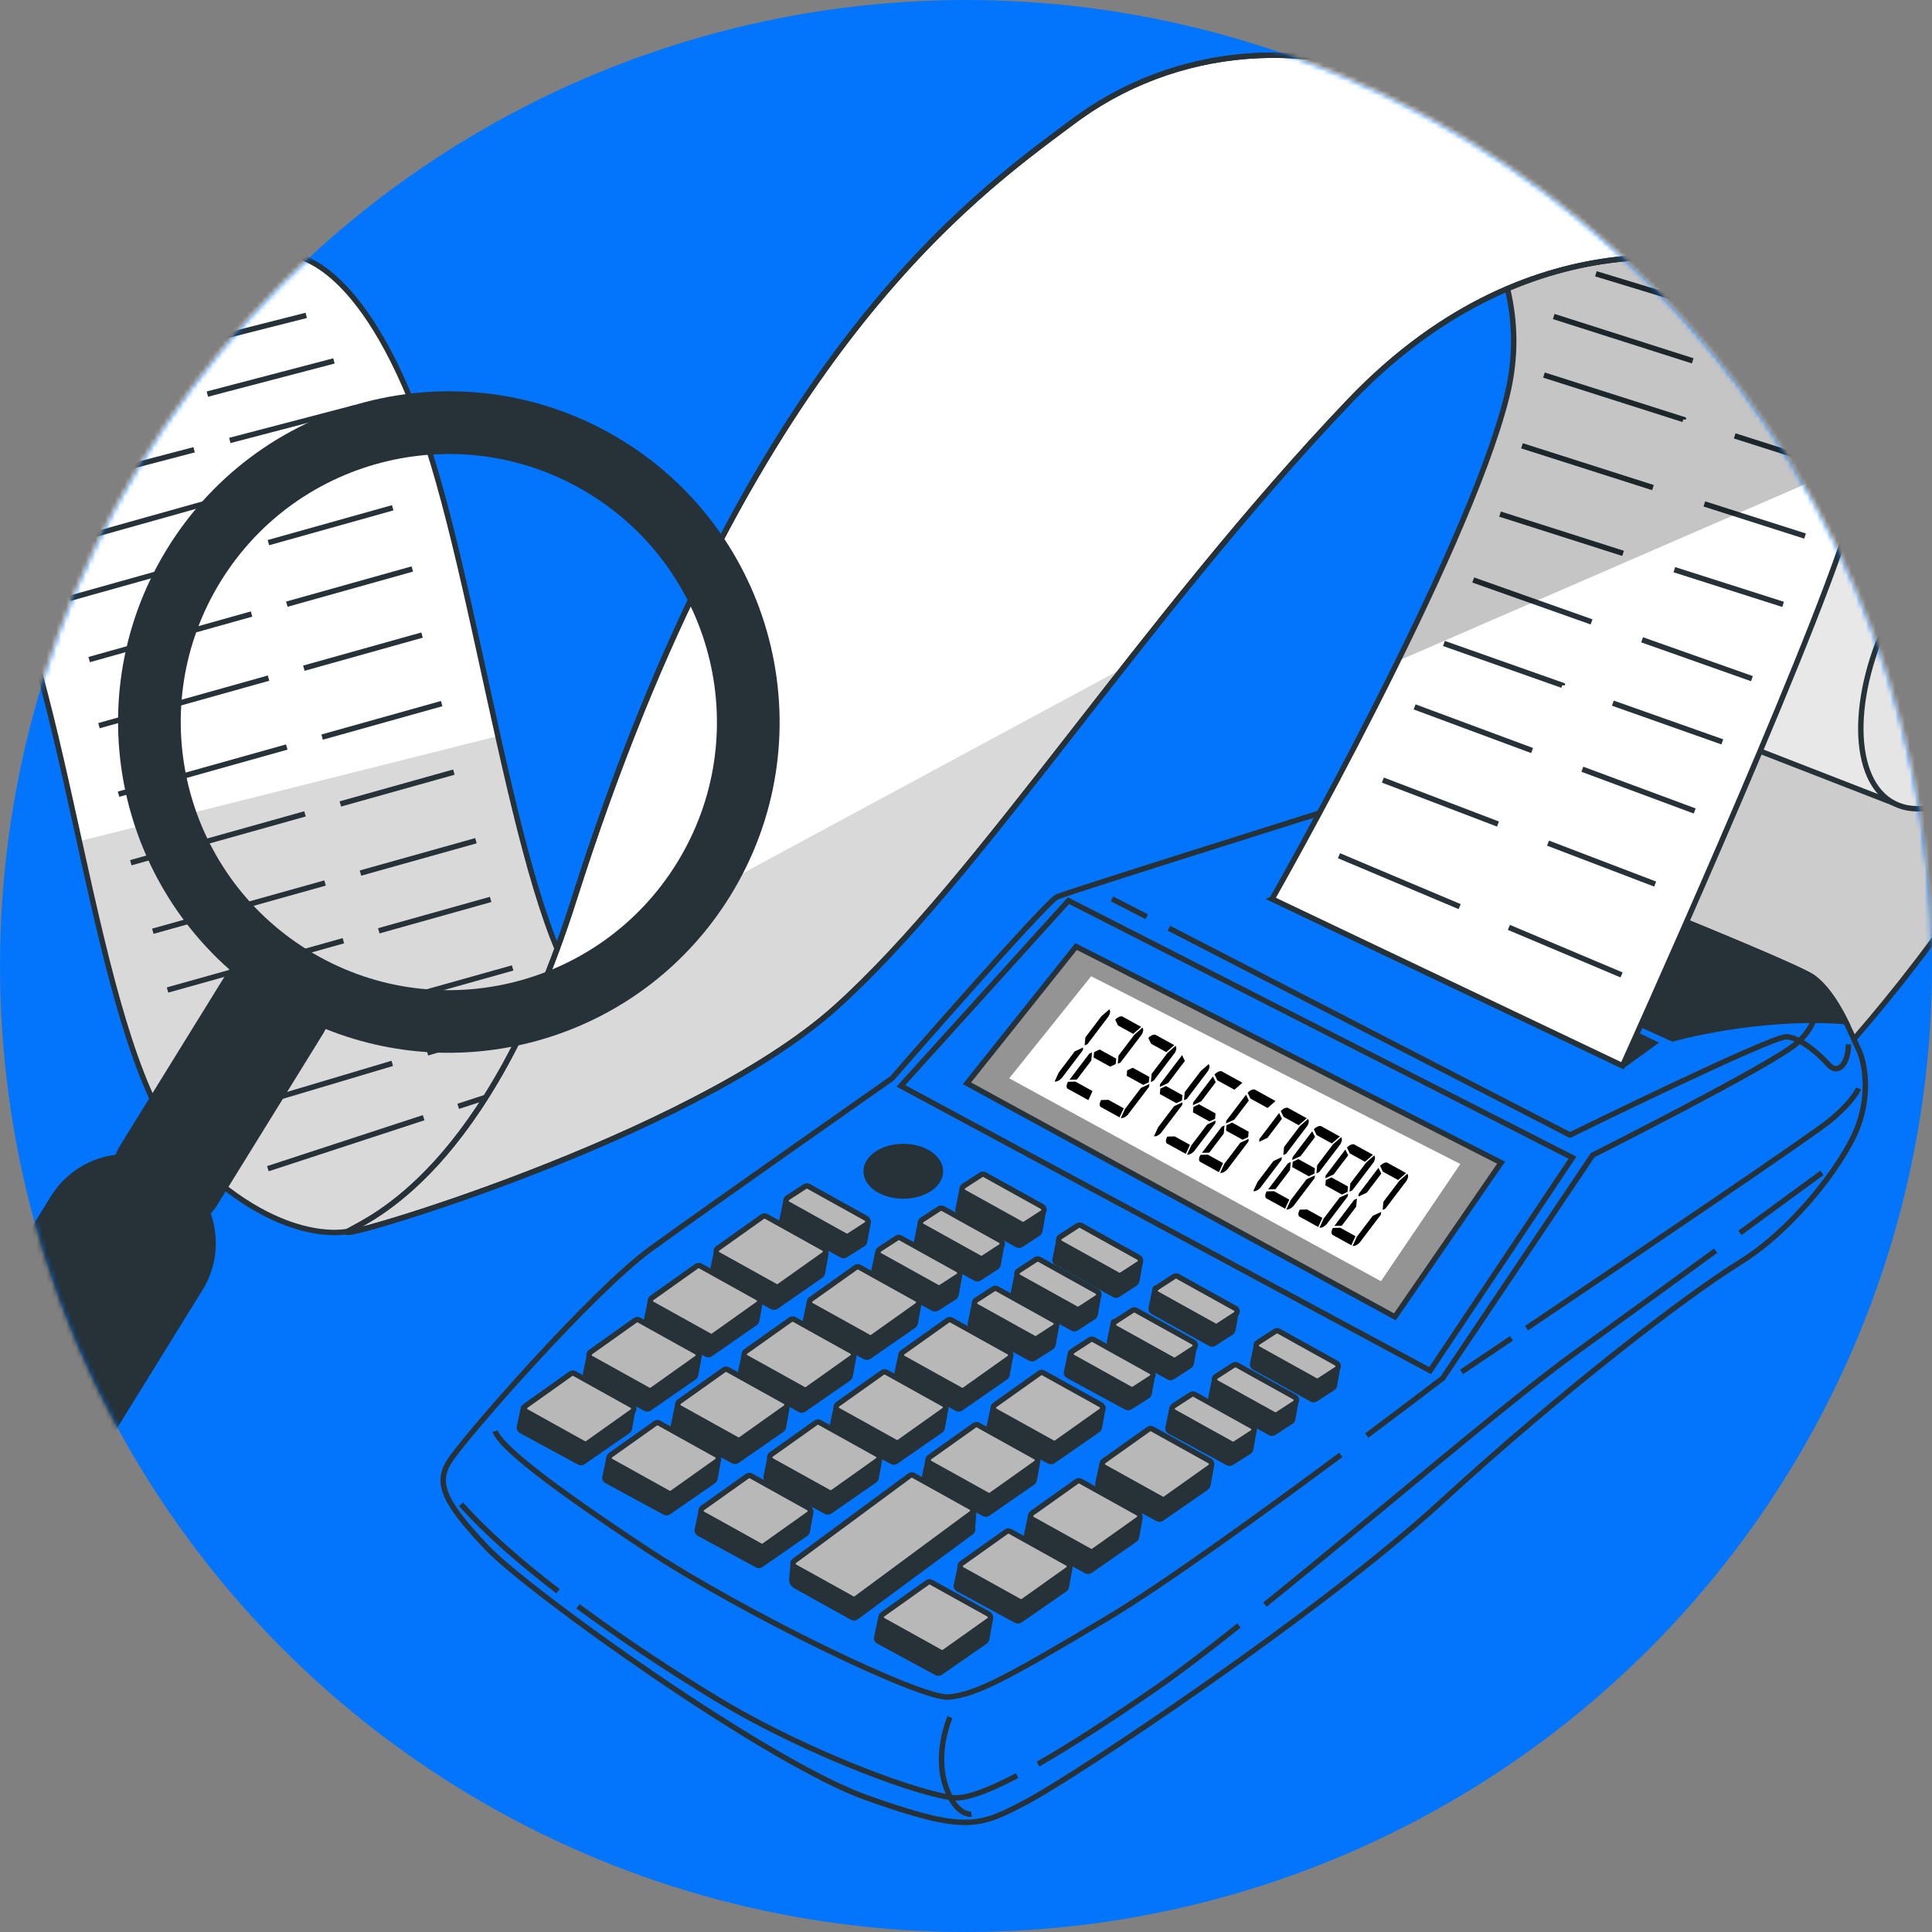 <?xml version="1.0" encoding="UTF-8"?> <svg xmlns="http://www.w3.org/2000/svg" width="395" height="395" viewBox="0 0 395 395" fill="none"><rect x="0" y="0" width="395" height="395" fill="#808080" stroke="none"/><circle cx="197.5" cy="197.5" r="197.5" fill="#0375FC"></circle><mask id="mask0_4200_2502" style="mask-type:alpha" maskUnits="userSpaceOnUse" x="0" y="0" width="395" height="395"><circle cx="197.5" cy="197.5" r="197.5" fill="#0375FC"></circle></mask><g mask="url(#mask0_4200_2502)"><path d="M368.988 223.482C368.988 223.482 392.069 200.039 408.299 172.63C424.528 145.22 428.495 128.27 424.888 115.286L346.626 88.237C346.626 88.237 323.183 148.467 314.167 166.86C305.152 185.253 299.381 190.303 299.381 190.303L368.988 223.482Z" fill="#CCCCCC" stroke="#263238" stroke-width="1.108" stroke-miterlimit="10"></path><path d="M418.767 102.118L344.669 73.303C335.712 68.765 321.404 78.992 312.713 96.146C304.022 113.3 304.238 130.885 313.195 135.424C313.762 135.711 314.35 135.938 314.957 136.109L387.294 164.241L418.767 102.118Z" fill="#E8E8E8" stroke="#263238" stroke-width="1.108" stroke-miterlimit="10"></path><path d="M419.262 141.433C427.954 124.28 427.739 106.696 418.782 102.157C409.825 97.618 395.518 107.844 386.826 124.997C378.135 142.15 378.349 159.735 387.306 164.274C396.263 168.812 410.57 158.586 419.262 141.433Z" fill="#E5E5E5" stroke="#263238" stroke-width="1.108" stroke-miterlimit="10"></path><path d="M275.123 164.56C275.123 164.56 218.447 182.336 216.129 183.367C213.81 184.398 182.381 220.465 182.381 220.465C182.381 220.465 145.283 246.484 133.176 255.244C121.068 264.002 94.275 294.66 91.699 299.039C89.123 303.419 90.926 307.284 99.428 316.3C107.929 325.317 156.877 360.353 177.229 367.566C197.581 374.78 200.158 373.492 209.947 368.339C219.737 363.187 269.715 329.953 294.705 307.026C319.694 284.098 344.94 264.776 355.761 258.078C366.581 251.38 376.371 238.499 379.462 231.285C382.553 224.071 381.265 217.116 379.977 214.54C378.689 211.964 375.598 203.463 370.703 199.856C365.809 196.249 284.916 164.562 282.34 163.532C279.761 162.499 275.123 164.56 275.123 164.56Z" fill="#0375FC" stroke="#263238" stroke-width="1.108" stroke-miterlimit="10"></path><path d="M271.934 180.778L341.974 212.382C341.974 212.382 359.59 207.416 377.354 208.873C375.731 205.619 373.516 201.928 370.701 199.853C366.542 196.789 307.538 173.46 288.299 165.878L271.934 180.778Z" fill="#263238" stroke="#263238" stroke-width="1.108" stroke-miterlimit="10"></path><path d="M331.73 217.893L338.12 213.261L268.725 179.995L260.085 183.797L331.73 217.893Z" fill="#263238" stroke="#263238" stroke-width="1.108" stroke-miterlimit="10"></path><path d="M218.448 184.139L321.495 236.693L292.385 280.231L184.184 222.008L218.448 184.139Z" stroke="#263238" stroke-width="1.108" stroke-miterlimit="10"></path><path d="M194.231 351.076C194.231 351.076 191.139 358.031 193.2 364.73C195.26 371.428 198.61 370.912 198.61 370.912" stroke="#263238" stroke-width="1.108" stroke-miterlimit="10"></path><path d="M238.99 189.773L320.981 232.056C320.981 232.056 362.458 211.705 365.292 211.962C368.126 212.219 371.732 215.31 373.794 217.629C375.854 219.948 377.916 217.372 377.916 213.507" stroke="#263238" stroke-width="1.108" stroke-miterlimit="10"></path><path d="M227.36 183.775L234.448 187.43" stroke="#263238" stroke-width="1.108" stroke-miterlimit="10"></path><path d="M274.133 297.452C258.461 309.089 237.765 324.087 226.175 330.982C205.824 343.091 199.641 346.439 193.973 346.955C188.305 347.47 151.723 329.694 131.886 316.555C112.049 303.417 102.26 295.688 101.229 292.597" stroke="#263238" stroke-width="1.108" stroke-miterlimit="10"></path><path d="M371.731 202.687C371.731 202.687 372.762 208.869 367.093 213.507C361.426 218.145 325.616 236.177 325.616 236.177L294.961 281.775C294.961 281.775 288.56 286.678 279.434 293.501" stroke="#263238" stroke-width="1.108" stroke-miterlimit="10"></path><path d="M114.082 325.326C106.155 319.228 99.162 313.108 94.275 307.539" stroke="#263238" stroke-width="1.108" stroke-miterlimit="10"></path><path d="M207.95 363.024C202.194 366.043 197.831 367.676 195.262 367.565C189.336 367.308 165.378 358.806 146.314 347.213C137.08 341.598 127.182 335.076 118.17 328.409" stroke="#263238" stroke-width="1.108" stroke-miterlimit="10"></path><path d="M253.305 332.339C246.884 337.448 241.167 341.827 236.738 344.893C227.402 351.356 219.066 356.763 212.224 360.674" stroke="#263238" stroke-width="1.108" stroke-miterlimit="10"></path><path d="M350.772 255.696C341.2 262.692 330.275 270.656 322.011 276.624C308.65 286.274 280.718 310.227 258.628 328.07" stroke="#263238" stroke-width="1.108" stroke-miterlimit="10"></path><path d="M372.504 239.785C372.504 239.785 365.293 245.077 355.734 252.069" stroke="#263238" stroke-width="1.108" stroke-miterlimit="10"></path><path d="M312.107 271.552C332.804 257.607 370.765 231.948 374.308 228.964C379.203 224.842 379.975 222.523 379.975 222.523" stroke="#263238" stroke-width="1.108" stroke-miterlimit="10"></path><path d="M298.825 280.488C298.825 280.488 302.839 277.791 309.021 273.629" stroke="#263238" stroke-width="1.108" stroke-miterlimit="10"></path><path d="M306.905 237.707L285.187 269.233L197.698 221.484L220.009 193.517L306.905 237.707Z" fill="#949494" stroke="#263238" stroke-width="1.108" stroke-miterlimit="10"></path><path d="M298.567 237.981L282.337 261.94L206.339 220.463L223.084 199.596L298.567 237.981Z" fill="white"></path><path d="M265.026 286.029L248.428 281.637L247.583 285.75C247.583 285.762 247.575 285.773 247.576 285.784L247.574 285.796L247.58 285.799C247.594 286.038 247.718 286.272 247.956 286.405L259.691 292.925C259.93 293.058 260.224 293.048 260.454 292.899L263.981 290.612C264.137 290.511 264.218 290.362 264.265 290.206L264.289 290.189L265.026 286.029Z" fill="#263238" stroke="#263238" stroke-width="1.108" stroke-miterlimit="10" stroke-linejoin="round"></path><path d="M256.423 292.257L239.64 287.919L238.784 291.981C238.784 291.994 238.776 292.003 238.776 292.016L238.774 292.027L238.781 292.03C238.794 292.266 238.919 292.498 239.161 292.629L251.026 299.066C251.268 299.197 251.565 299.187 251.798 299.041L255.364 296.782C255.521 296.682 255.603 296.536 255.652 296.381L255.675 296.364L256.423 292.257Z" fill="#263238" stroke="#263238" stroke-width="1.108" stroke-miterlimit="10" stroke-linejoin="round"></path><path d="M247.689 299.599L225.312 299.356L224.457 303.418C224.457 303.43 224.449 303.44 224.449 303.452L224.447 303.463L224.453 303.466C224.466 303.703 224.592 303.934 224.833 304.065L236.699 310.503C236.941 310.633 237.238 310.624 237.47 310.477L246.629 304.123C246.787 304.023 246.869 303.877 246.918 303.721L246.941 303.705L247.689 299.599Z" fill="#263238" stroke="#263238" stroke-width="1.108" stroke-miterlimit="10" stroke-linejoin="round"></path><path d="M233.088 310.251L210.711 310.008L209.855 314.07C209.855 314.082 209.847 314.092 209.847 314.105L209.845 314.116L209.852 314.119C209.865 314.355 209.99 314.587 210.232 314.717L222.098 321.155C222.339 321.286 222.636 321.277 222.869 321.13L232.028 314.775C232.185 314.675 232.267 314.529 232.316 314.374L232.339 314.357L233.088 310.251Z" fill="#263238" stroke="#263238" stroke-width="1.108" stroke-miterlimit="10" stroke-linejoin="round"></path><path d="M218.754 320.393L196.377 320.15L195.521 324.213C195.521 324.225 195.513 324.235 195.513 324.247L195.511 324.258L195.518 324.262C195.531 324.498 195.656 324.729 195.898 324.86L207.764 331.298C208.005 331.429 208.302 331.419 208.535 331.272L217.694 324.919C217.851 324.819 217.933 324.673 217.982 324.518L218.005 324.501L218.754 320.393Z" fill="#263238" stroke="#263238" stroke-width="1.108" stroke-miterlimit="10" stroke-linejoin="round"></path><path d="M202.461 331.077L180.084 330.834L179.23 334.895C179.23 334.907 179.222 334.917 179.222 334.93L179.22 334.941L179.226 334.944C179.24 335.18 179.365 335.412 179.607 335.543L191.472 341.98C191.714 342.111 192.011 342.101 192.244 341.955L201.403 335.601C201.56 335.502 201.642 335.355 201.691 335.2L201.714 335.183L202.461 331.077Z" fill="#263238" stroke="#263238" stroke-width="1.108" stroke-miterlimit="10" stroke-linejoin="round"></path><path d="M244.278 274.655L227.68 270.263L226.834 274.376C226.834 274.388 226.826 274.399 226.827 274.41L226.825 274.421L226.832 274.426C226.845 274.665 226.969 274.899 227.208 275.031L238.942 281.551C239.182 281.684 239.476 281.674 239.705 281.524L243.232 279.236C243.388 279.136 243.469 278.987 243.517 278.831L243.54 278.814L244.278 274.655Z" fill="#263238" stroke="#263238" stroke-width="1.108" stroke-miterlimit="10" stroke-linejoin="round"></path><path d="M235.676 280.883L218.892 276.546L218.037 280.608C218.037 280.62 218.029 280.63 218.029 280.643L218.027 280.654L218.033 280.657C218.047 280.893 218.172 281.125 218.413 281.256L230.279 287.693C230.522 287.824 230.818 287.814 231.051 287.668L234.616 285.409C234.774 285.309 234.856 285.163 234.904 285.008L234.928 284.991L235.676 280.883Z" fill="#263238" stroke="#263238" stroke-width="1.108" stroke-miterlimit="10" stroke-linejoin="round"></path><path d="M225.502 287.826L203.125 287.583L202.269 291.645C202.269 291.658 202.262 291.668 202.262 291.68L202.259 291.691L202.266 291.694C202.279 291.93 202.404 292.162 202.646 292.293L214.512 298.73C214.753 298.861 215.05 298.851 215.283 298.705L224.442 292.351C224.599 292.252 224.681 292.105 224.73 291.95L224.754 291.934L225.502 287.826Z" fill="#263238" stroke="#263238" stroke-width="1.108" stroke-miterlimit="10" stroke-linejoin="round"></path><path d="M206.625 277.055L184.248 276.812L183.393 280.874C183.393 280.886 183.385 280.896 183.385 280.908L183.383 280.919L183.389 280.923C183.403 281.159 183.528 281.39 183.77 281.521L195.635 287.959C195.877 288.09 196.174 288.08 196.407 287.933L205.566 281.579C205.723 281.479 205.805 281.333 205.854 281.177L205.877 281.161L206.625 277.055Z" fill="#263238" stroke="#263238" stroke-width="1.108" stroke-miterlimit="10" stroke-linejoin="round"></path><path d="M187.856 266.496L165.48 266.253L164.624 270.315C164.624 270.327 164.616 270.337 164.616 270.35L164.614 270.361L164.621 270.364C164.634 270.6 164.759 270.832 165.001 270.963L176.866 277.4C177.109 277.531 177.405 277.521 177.638 277.375L186.797 271.02C186.954 270.92 187.036 270.774 187.085 270.619L187.108 270.602L187.856 266.496Z" fill="#263238" stroke="#263238" stroke-width="1.108" stroke-miterlimit="10" stroke-linejoin="round"></path><path d="M168.874 256.259L146.497 256.017L145.641 260.078C145.641 260.09 145.633 260.1 145.635 260.112L145.632 260.123L145.639 260.127C145.652 260.363 145.778 260.594 146.019 260.725L157.885 267.163C158.126 267.294 158.423 267.284 158.656 267.137L167.815 260.783C167.972 260.683 168.055 260.537 168.103 260.382L168.127 260.365L168.874 256.259Z" fill="#263238" stroke="#263238" stroke-width="1.108" stroke-miterlimit="10" stroke-linejoin="round"></path><path d="M155.436 265.963L133.06 265.721L132.204 269.783C132.204 269.795 132.196 269.805 132.196 269.817L132.194 269.828L132.201 269.832C132.214 270.068 132.339 270.3 132.581 270.43L144.446 276.868C144.688 276.999 144.985 276.989 145.218 276.843L154.377 270.489C154.534 270.389 154.616 270.243 154.665 270.088L154.688 270.071L155.436 265.963Z" fill="#263238" stroke="#263238" stroke-width="1.108" stroke-miterlimit="10" stroke-linejoin="round"></path><path d="M142.958 277.055L120.581 276.812L119.725 280.874C119.725 280.886 119.717 280.896 119.719 280.908L119.716 280.919L119.723 280.923C119.736 281.159 119.862 281.39 120.103 281.521L131.969 287.959C132.21 288.09 132.507 288.08 132.74 287.933L141.899 281.579C142.056 281.479 142.138 281.333 142.187 281.177L142.211 281.161L142.958 277.055Z" fill="#263238" stroke="#263238" stroke-width="1.108" stroke-miterlimit="10" stroke-linejoin="round"></path><path d="M129.414 288.04L107.037 287.797L106.183 291.858C106.183 291.87 106.175 291.88 106.175 291.892L106.173 291.904L106.179 291.907C106.193 292.143 106.318 292.375 106.559 292.505L118.425 298.943C118.667 299.074 118.964 299.064 119.197 298.918L128.355 292.563C128.513 292.463 128.595 292.317 128.644 292.162L128.667 292.145L129.414 288.04Z" fill="#263238" stroke="#263238" stroke-width="1.108" stroke-miterlimit="10" stroke-linejoin="round"></path><path d="M146.904 298.278L124.527 298.035L123.672 302.096C123.672 302.109 123.665 302.119 123.665 302.131L123.662 302.142L123.669 302.145C123.682 302.381 123.808 302.613 124.049 302.744L135.915 309.181C136.156 309.312 136.454 309.302 136.686 309.156L145.845 302.801C146.003 302.702 146.085 302.555 146.133 302.4L146.157 302.383L146.904 298.278Z" fill="#263238" stroke="#263238" stroke-width="1.108" stroke-miterlimit="10" stroke-linejoin="round"></path><path d="M165.78 309.048L143.403 308.806L142.548 312.868C142.548 312.88 142.54 312.89 142.54 312.902L142.538 312.913L142.544 312.917C142.558 313.153 142.683 313.385 142.924 313.515L154.79 319.953C155.033 320.084 155.329 320.075 155.562 319.928L164.72 313.574C164.878 313.474 164.96 313.328 165.009 313.173L165.032 313.156L165.78 309.048Z" fill="#263238" stroke="#263238" stroke-width="1.108" stroke-miterlimit="10" stroke-linejoin="round"></path><path d="M179.864 298.126L157.487 297.883L156.631 301.945C156.631 301.957 156.623 301.967 156.623 301.98L156.621 301.991L156.628 301.994C156.641 302.23 156.766 302.462 157.008 302.592L168.874 309.03C169.115 309.161 169.412 309.151 169.645 309.005L178.804 302.65C178.961 302.55 179.043 302.404 179.092 302.249L179.115 302.232L179.864 298.126Z" fill="#263238" stroke="#263238" stroke-width="1.108" stroke-miterlimit="10" stroke-linejoin="round"></path><path d="M193.372 287.922L170.995 287.68L170.139 291.742C170.139 291.754 170.132 291.764 170.132 291.776L170.129 291.788L170.136 291.791C170.149 292.027 170.275 292.259 170.516 292.389L182.382 298.827C182.623 298.958 182.921 298.949 183.153 298.802L192.312 292.447C192.47 292.347 192.552 292.201 192.6 292.046L192.624 292.029L193.372 287.922Z" fill="#263238" stroke="#263238" stroke-width="1.108" stroke-miterlimit="10" stroke-linejoin="round"></path><path d="M174.546 277.289L152.17 277.046L151.314 281.107C151.314 281.119 151.306 281.129 151.307 281.142L151.305 281.153L151.312 281.156C151.325 281.392 151.45 281.624 151.692 281.754L163.558 288.192C163.799 288.323 164.096 288.314 164.329 288.167L173.488 281.812C173.645 281.712 173.727 281.566 173.776 281.411L173.799 281.394L174.546 277.289Z" fill="#263238" stroke="#263238" stroke-width="1.108" stroke-miterlimit="10" stroke-linejoin="round"></path><path d="M160.894 287.78L138.517 287.537L137.663 291.599C137.663 291.612 137.655 291.622 137.655 291.634L137.653 291.645L137.659 291.648C137.673 291.884 137.798 292.116 138.039 292.247L149.905 298.684C150.147 298.815 150.444 298.805 150.677 298.659L159.835 292.304C159.993 292.205 160.075 292.058 160.124 291.903L160.147 291.887L160.894 287.78Z" fill="#263238" stroke="#263238" stroke-width="1.108" stroke-miterlimit="10" stroke-linejoin="round"></path><path d="M212.181 298.557L189.804 298.314L188.948 302.377C188.948 302.389 188.94 302.399 188.94 302.411L188.938 302.422L188.945 302.426C188.958 302.662 189.083 302.893 189.325 303.024L201.191 309.462C201.432 309.593 201.729 309.583 201.962 309.436L211.121 303.082C211.278 302.982 211.36 302.836 211.409 302.681L211.432 302.664L212.181 298.557Z" fill="#263238" stroke="#263238" stroke-width="1.108" stroke-miterlimit="10" stroke-linejoin="round"></path><path d="M252.792 267.801L236.194 263.408L235.349 267.522C235.349 267.534 235.341 267.544 235.342 267.556L235.34 267.567L235.347 267.57C235.36 267.81 235.484 268.044 235.722 268.177L247.457 274.696C247.696 274.829 247.99 274.819 248.22 274.67L251.747 272.382C251.902 272.281 251.984 272.133 252.032 271.976L252.055 271.96L252.792 267.801Z" fill="#263238" stroke="#263238" stroke-width="1.108" stroke-miterlimit="10" stroke-linejoin="round"></path><path d="M224.629 264.662L208.031 260.27L207.185 264.383C207.185 264.395 207.177 264.406 207.178 264.417L207.176 264.428L207.183 264.432C207.196 264.671 207.32 264.905 207.559 265.038L219.294 271.558C219.533 271.691 219.827 271.681 220.056 271.532L223.583 269.244C223.738 269.144 223.82 268.995 223.868 268.839L223.891 268.822L224.629 264.662Z" fill="#263238" stroke="#263238" stroke-width="1.108" stroke-miterlimit="10" stroke-linejoin="round"></path><path d="M216.027 270.891L199.243 266.553L198.388 270.614C198.388 270.626 198.38 270.636 198.381 270.648L198.379 270.659L198.385 270.663C198.399 270.899 198.524 271.131 198.765 271.261L210.631 277.699C210.873 277.83 211.17 277.821 211.403 277.674L214.968 275.415C215.126 275.315 215.208 275.169 215.257 275.013L215.28 274.997L216.027 270.891Z" fill="#263238" stroke="#263238" stroke-width="1.108" stroke-miterlimit="10" stroke-linejoin="round"></path><path d="M233.143 257.807L216.546 253.414L215.7 257.527C215.7 257.54 215.692 257.551 215.693 257.562L215.691 257.573L215.698 257.576C215.711 257.816 215.835 258.049 216.073 258.182L227.808 264.702C228.048 264.835 228.341 264.825 228.571 264.676L232.098 262.388C232.254 262.287 232.335 262.138 232.383 261.981L232.406 261.964L233.143 257.807Z" fill="#263238" stroke="#263238" stroke-width="1.108" stroke-miterlimit="10" stroke-linejoin="round"></path><path d="M204.795 254.459L188.197 250.066L187.351 254.18C187.351 254.192 187.343 254.203 187.344 254.214L187.342 254.225L187.349 254.229C187.362 254.468 187.486 254.702 187.724 254.835L199.459 261.355C199.699 261.488 199.992 261.478 200.222 261.329L203.749 259.041C203.904 258.94 203.986 258.792 204.034 258.636L204.057 258.619L204.795 254.459Z" fill="#263238" stroke="#263238" stroke-width="1.108" stroke-miterlimit="10" stroke-linejoin="round"></path><path d="M196.194 260.688L179.41 256.35L178.555 260.412C178.555 260.424 178.547 260.434 178.548 260.446L178.546 260.457L178.552 260.461C178.566 260.697 178.691 260.928 178.932 261.059L190.798 267.497C191.04 267.628 191.337 267.618 191.57 267.471L195.135 265.213C195.293 265.113 195.375 264.966 195.424 264.811L195.447 264.795L196.194 260.688Z" fill="#263238" stroke="#263238" stroke-width="1.108" stroke-miterlimit="10" stroke-linejoin="round"></path><path d="M177.506 249.796L160.722 245.459L159.868 249.521C159.868 249.534 159.86 249.543 159.86 249.556L159.858 249.567L159.865 249.57C159.878 249.806 160.003 250.038 160.245 250.169L172.11 256.606C172.352 256.737 172.649 256.727 172.882 256.581L176.448 254.322C176.605 254.222 176.687 254.076 176.736 253.921L176.759 253.904L177.506 249.796Z" fill="#263238" stroke="#263238" stroke-width="1.108" stroke-miterlimit="10" stroke-linejoin="round"></path><path d="M213.309 247.606L196.712 243.213L195.866 247.326C195.866 247.338 195.858 247.35 195.859 247.361L195.857 247.372L195.864 247.376C195.877 247.616 196.001 247.849 196.24 247.982L207.974 254.502C208.214 254.635 208.508 254.625 208.737 254.476L212.264 252.188C212.42 252.087 212.501 251.938 212.549 251.782L212.572 251.765L213.309 247.606Z" fill="#263238" stroke="#263238" stroke-width="1.108" stroke-miterlimit="10" stroke-linejoin="round"></path><path d="M197.086 243.75L208.821 250.269C209.06 250.402 209.354 250.392 209.584 250.244L213.111 247.956C213.579 247.652 213.555 246.958 213.067 246.688L201.332 240.169C201.093 240.036 200.799 240.046 200.57 240.195L197.043 242.483C196.574 242.785 196.598 243.478 197.086 243.75Z" fill="#B8B8B8" stroke="#263238" stroke-width="1.108" stroke-miterlimit="10"></path><path d="M188.553 250.683L200.287 257.202C200.527 257.335 200.821 257.325 201.05 257.177L204.577 254.889C205.046 254.585 205.022 253.891 204.534 253.621L192.799 247.101C192.56 246.968 192.266 246.978 192.036 247.127L188.509 249.414C188.041 249.719 188.065 250.412 188.553 250.683Z" fill="#B8B8B8" stroke="#263238" stroke-width="1.108" stroke-miterlimit="10"></path><path d="M179.886 256.683L191.62 263.202C191.86 263.335 192.154 263.325 192.383 263.177L195.91 260.889C196.379 260.585 196.355 259.891 195.867 259.621L184.132 253.101C183.893 252.968 183.599 252.978 183.369 253.127L179.842 255.414C179.374 255.719 179.398 256.413 179.886 256.683Z" fill="#B8B8B8" stroke="#263238" stroke-width="1.108" stroke-miterlimit="10"></path><path d="M216.82 254.15L228.554 260.67C228.794 260.803 229.088 260.793 229.317 260.644L232.844 258.357C233.313 258.053 233.288 257.359 232.801 257.089L221.066 250.569C220.827 250.436 220.533 250.446 220.303 250.594L216.776 252.882C216.309 253.185 216.332 253.879 216.82 254.15Z" fill="#B8B8B8" stroke="#263238" stroke-width="1.108" stroke-miterlimit="10"></path><path d="M208.287 261.083L220.022 267.602C220.261 267.735 220.555 267.725 220.784 267.577L224.311 265.289C224.78 264.985 224.756 264.292 224.268 264.021L212.533 257.501C212.294 257.368 212 257.378 211.77 257.527L208.243 259.815C207.775 260.118 207.798 260.811 208.287 261.083Z" fill="#B8B8B8" stroke="#263238" stroke-width="1.108" stroke-miterlimit="10"></path><path d="M199.62 267.084L211.355 273.603C211.594 273.736 211.888 273.726 212.117 273.578L215.644 271.29C216.113 270.986 216.089 270.292 215.601 270.022L203.866 263.503C203.627 263.37 203.333 263.38 203.104 263.529L199.577 265.817C199.108 266.119 199.131 266.812 199.62 267.084Z" fill="#B8B8B8" stroke="#263238" stroke-width="1.108" stroke-miterlimit="10"></path><path d="M236.554 264.55L248.289 271.068C248.528 271.201 248.822 271.191 249.051 271.043L252.578 268.755C253.047 268.451 253.023 267.757 252.535 267.487L240.8 260.967C240.561 260.834 240.267 260.844 240.038 260.993L236.511 263.281C236.042 263.585 236.065 264.279 236.554 264.55Z" fill="#B8B8B8" stroke="#263238" stroke-width="1.108" stroke-miterlimit="10"></path><path d="M228.02 271.483L239.755 278.003C239.994 278.136 240.288 278.126 240.517 277.977L244.044 275.689C244.513 275.386 244.489 274.692 244.001 274.421L232.266 267.902C232.027 267.769 231.733 267.779 231.504 267.928L227.977 270.216C227.508 270.518 227.532 271.211 228.02 271.483Z" fill="#B8B8B8" stroke="#263238" stroke-width="1.108" stroke-miterlimit="10"></path><path d="M219.353 277.483L231.088 284.003C231.327 284.136 231.621 284.126 231.851 283.977L235.378 281.69C235.846 281.386 235.822 280.692 235.334 280.422L223.6 273.902C223.36 273.769 223.066 273.779 222.837 273.927L219.31 276.215C218.841 276.519 218.865 277.212 219.353 277.483Z" fill="#B8B8B8" stroke="#263238" stroke-width="1.108" stroke-miterlimit="10"></path><path d="M248.686 282.683L260.421 289.203C260.661 289.336 260.955 289.326 261.184 289.177L264.711 286.89C265.18 286.586 265.155 285.892 264.668 285.622L252.933 279.103C252.693 278.97 252.4 278.98 252.17 279.128L248.643 281.416C248.176 281.719 248.199 282.413 248.686 282.683Z" fill="#B8B8B8" stroke="#263238" stroke-width="1.108" stroke-miterlimit="10"></path><path d="M240.02 288.683L251.755 295.203C251.994 295.336 252.288 295.326 252.517 295.177L256.044 292.89C256.513 292.586 256.489 291.892 256.001 291.622L244.266 285.103C244.027 284.97 243.733 284.98 243.504 285.128L239.977 287.416C239.509 287.718 239.532 288.412 240.02 288.683Z" fill="#B8B8B8" stroke="#263238" stroke-width="1.108" stroke-miterlimit="10"></path><path d="M161.086 246.149L172.821 252.669C173.06 252.802 173.354 252.792 173.583 252.643L177.11 250.356C177.579 250.052 177.555 249.358 177.067 249.088L165.332 242.568C165.093 242.435 164.799 242.445 164.57 242.593L161.043 244.881C160.574 245.185 160.597 245.878 161.086 246.149Z" fill="#B8B8B8" stroke="#263238" stroke-width="1.108" stroke-miterlimit="10"></path><path d="M165.875 266.884L177.61 273.403C177.849 273.536 178.143 273.526 178.373 273.377L187.509 266.887C187.978 266.583 187.954 265.889 187.466 265.619L175.731 259.099C175.492 258.966 175.198 258.976 174.969 259.125L165.832 265.614C165.364 265.919 165.388 266.613 165.875 266.884Z" fill="#B8B8B8" stroke="#263238" stroke-width="1.108" stroke-miterlimit="10"></path><path d="M146.808 256.484L158.543 263.004C158.783 263.137 159.076 263.127 159.306 262.978L168.442 256.488C168.911 256.185 168.887 255.491 168.399 255.22L156.664 248.701C156.425 248.568 156.131 248.578 155.902 248.726L146.765 255.216C146.297 255.52 146.321 256.214 146.808 256.484Z" fill="#B8B8B8" stroke="#263238" stroke-width="1.108" stroke-miterlimit="10"></path><path d="M133.342 266.619L145.077 273.138C145.317 273.271 145.61 273.262 145.84 273.113L154.976 266.623C155.445 266.319 155.421 265.626 154.933 265.355L143.198 258.835C142.959 258.702 142.665 258.712 142.436 258.861L133.299 265.351C132.83 265.653 132.854 266.347 133.342 266.619Z" fill="#B8B8B8" stroke="#263238" stroke-width="1.108" stroke-miterlimit="10"></path><path d="M120.808 277.684L132.543 284.204C132.782 284.337 133.076 284.327 133.305 284.177L142.442 277.688C142.911 277.384 142.887 276.69 142.399 276.419L130.664 269.9C130.425 269.767 130.131 269.777 129.901 269.926L120.765 276.416C120.296 276.72 120.32 277.413 120.808 277.684Z" fill="#B8B8B8" stroke="#263238" stroke-width="1.108" stroke-miterlimit="10"></path><path d="M107.608 288.618L119.343 295.137C119.582 295.27 119.876 295.26 120.105 295.111L129.242 288.621C129.711 288.318 129.687 287.624 129.199 287.353L117.464 280.833C117.225 280.7 116.931 280.71 116.702 280.859L107.565 287.349C107.096 287.654 107.12 288.346 107.608 288.618Z" fill="#B8B8B8" stroke="#263238" stroke-width="1.108" stroke-miterlimit="10"></path><path d="M152.542 277.552L164.277 284.072C164.516 284.205 164.81 284.195 165.04 284.045L174.176 277.556C174.645 277.252 174.621 276.558 174.133 276.288L162.398 269.768C162.159 269.635 161.865 269.645 161.636 269.795L152.499 276.284C152.03 276.588 152.054 277.281 152.542 277.552Z" fill="#B8B8B8" stroke="#263238" stroke-width="1.108" stroke-miterlimit="10"></path><path d="M138.942 287.818L150.677 294.338C150.916 294.471 151.21 294.461 151.439 294.312L160.576 287.822C161.045 287.519 161.02 286.825 160.533 286.554L148.798 280.035C148.558 279.902 148.265 279.912 148.035 280.06L138.899 286.55C138.43 286.854 138.454 287.548 138.942 287.818Z" fill="#B8B8B8" stroke="#263238" stroke-width="1.108" stroke-miterlimit="10"></path><path d="M124.908 298.748L136.643 305.267C136.883 305.4 137.176 305.39 137.406 305.242L146.542 298.752C147.011 298.448 146.987 297.754 146.499 297.484L134.764 290.964C134.525 290.831 134.231 290.841 134.002 290.99L124.865 297.48C124.396 297.783 124.421 298.476 124.908 298.748Z" fill="#B8B8B8" stroke="#263238" stroke-width="1.108" stroke-miterlimit="10"></path><path d="M184.676 277.684L196.411 284.204C196.651 284.337 196.944 284.327 197.174 284.177L206.31 277.688C206.779 277.384 206.755 276.69 206.267 276.419L194.532 269.9C194.293 269.767 193.999 269.777 193.77 269.926L184.633 276.416C184.164 276.72 184.188 277.413 184.676 277.684Z" fill="#B8B8B8" stroke="#263238" stroke-width="1.108" stroke-miterlimit="10"></path><path d="M171.342 288.351L183.077 294.871C183.316 295.004 183.61 294.994 183.839 294.844L192.976 288.355C193.445 288.051 193.421 287.357 192.933 287.087L181.198 280.567C180.959 280.434 180.665 280.444 180.435 280.592L171.299 287.082C170.831 287.387 170.854 288.081 171.342 288.351Z" fill="#B8B8B8" stroke="#263238" stroke-width="1.108" stroke-miterlimit="10"></path><path d="M157.742 298.619L169.477 305.138C169.716 305.271 170.01 305.261 170.239 305.112L179.376 298.622C179.845 298.318 179.821 297.625 179.333 297.354L167.598 290.834C167.359 290.701 167.065 290.711 166.835 290.86L157.699 297.35C157.231 297.655 157.254 298.347 157.742 298.619Z" fill="#B8B8B8" stroke="#263238" stroke-width="1.108" stroke-miterlimit="10"></path><path d="M143.708 309.549L155.443 316.067C155.682 316.2 155.976 316.19 156.205 316.042L165.342 309.552C165.811 309.248 165.787 308.554 165.299 308.284L153.564 301.764C153.325 301.631 153.031 301.641 152.801 301.79L143.665 308.279C143.197 308.584 143.22 309.277 143.708 309.549Z" fill="#B8B8B8" stroke="#263238" stroke-width="1.108" stroke-miterlimit="10"></path><path d="M203.476 288.485L215.211 295.004C215.45 295.137 215.744 295.127 215.974 294.978L225.11 288.488C225.579 288.185 225.555 287.491 225.067 287.22L213.332 280.701C213.093 280.568 212.799 280.578 212.57 280.726L203.433 287.216C202.964 287.521 202.989 288.214 203.476 288.485Z" fill="#B8B8B8" stroke="#263238" stroke-width="1.108" stroke-miterlimit="10"></path><path d="M225.743 299.952L237.478 306.471C237.718 306.604 238.011 306.595 238.241 306.446L247.377 299.956C247.846 299.652 247.822 298.959 247.334 298.688L235.599 292.168C235.36 292.035 235.066 292.045 234.837 292.194L225.7 298.684C225.231 298.987 225.256 299.68 225.743 299.952Z" fill="#B8B8B8" stroke="#263238" stroke-width="1.108" stroke-miterlimit="10"></path><path d="M211.076 310.618L222.811 317.137C223.051 317.27 223.344 317.26 223.574 317.112L232.711 310.622C233.179 310.318 233.155 309.625 232.667 309.354L220.933 302.835C220.693 302.702 220.399 302.712 220.17 302.861L211.033 309.351C210.564 309.653 210.588 310.347 211.076 310.618Z" fill="#B8B8B8" stroke="#263238" stroke-width="1.108" stroke-miterlimit="10"></path><path d="M196.676 320.885L208.411 327.405C208.65 327.538 208.944 327.528 209.173 327.38L218.31 320.89C218.779 320.586 218.754 319.892 218.267 319.622L206.532 313.102C206.293 312.969 205.999 312.979 205.769 313.128L196.633 319.617C196.164 319.921 196.188 320.614 196.676 320.885Z" fill="#B8B8B8" stroke="#263238" stroke-width="1.108" stroke-miterlimit="10"></path><path d="M180.543 331.286L192.278 337.805C192.517 337.938 192.811 337.928 193.04 337.78L202.177 331.29C202.646 330.986 202.622 330.293 202.134 330.022L190.399 323.502C190.16 323.369 189.866 323.379 189.637 323.528L180.5 330.018C180.031 330.321 180.054 331.014 180.543 331.286Z" fill="#B8B8B8" stroke="#263238" stroke-width="1.108" stroke-miterlimit="10"></path><path d="M190.143 299.152L201.878 305.672C202.117 305.805 202.411 305.795 202.641 305.646L211.777 299.156C212.246 298.853 212.222 298.159 211.734 297.888L199.999 291.369C199.76 291.236 199.466 291.246 199.237 291.395L190.1 297.885C189.631 298.188 189.654 298.881 190.143 299.152Z" fill="#B8B8B8" stroke="#263238" stroke-width="1.108" stroke-miterlimit="10"></path><path d="M199.009 309.756L196.023 310.607L186.771 305.467C186.532 305.334 186.238 305.344 186.009 305.493L168.438 318.475L162.132 320.274L161.947 322.315L161.885 323.243C161.917 323.458 162.293 324.037 162.508 324.156L174.243 330.676C174.482 330.809 174.776 330.799 175.005 330.651L198.549 313.255C198.851 313.059 198.927 312.706 198.827 312.405L199.009 309.756Z" fill="#263238" stroke="#263238" stroke-width="1.108" stroke-miterlimit="10"></path><path d="M162.509 320.349L174.244 326.868C174.483 327.001 174.777 326.991 175.007 326.843L198.55 309.448C199.019 309.145 198.995 308.451 198.507 308.18L186.772 301.661C186.533 301.528 186.239 301.538 186.01 301.686L162.466 319.082C161.997 319.383 162.02 320.077 162.509 320.349Z" fill="#B8B8B8" stroke="#263238" stroke-width="1.108" stroke-miterlimit="10"></path><path d="M192.271 239.471C192.271 242.265 188.873 244.531 184.681 244.531C180.489 244.531 177.09 242.265 177.09 239.471C177.09 236.677 180.489 234.411 184.681 234.411C188.873 234.411 192.271 236.676 192.271 239.471Z" fill="#263238" stroke="#263238" stroke-width="1.108" stroke-miterlimit="10"></path><path d="M273.539 279.173L256.942 274.78L256.096 278.894C256.096 278.906 256.089 278.917 256.09 278.928L256.087 278.939L256.094 278.942C256.107 279.182 256.231 279.416 256.47 279.549L268.205 286.068C268.444 286.201 268.738 286.191 268.967 286.043L272.494 283.755C272.649 283.654 272.731 283.506 272.779 283.348L272.802 283.332L273.539 279.173Z" fill="#263238" stroke="#263238" stroke-width="1.108" stroke-miterlimit="10" stroke-linejoin="round"></path><path d="M257.22 275.749L268.955 282.268C269.194 282.401 269.488 282.392 269.718 282.243L273.245 279.955C273.713 279.652 273.689 278.958 273.201 278.687L261.466 272.167C261.227 272.034 260.933 272.044 260.704 272.193L257.177 274.481C256.708 274.784 256.732 275.477 257.22 275.749Z" fill="#B8B8B8" stroke="#263238" stroke-width="1.108" stroke-miterlimit="10"></path><path d="M331.73 217.892L260.084 183.796C260.084 183.796 299.854 113.921 308.054 81.12C316.254 48.318 286.475 26.738 286.475 26.738L364.612 58.215C374.393 62.156 381.06 71.431 381.463 81.969C381.722 88.763 380.975 97.225 377.974 107.015C369.774 133.775 331.73 217.892 331.73 217.892Z" fill="white"></path><path d="M375.531 83.164L357.042 77.268" stroke="#263238" stroke-width="1.108" stroke-miterlimit="10"></path><path d="M346.08 73.776L317.66 64.709" stroke="#263238" stroke-width="1.108" stroke-miterlimit="10"></path><path d="M371.895 69.84L353.85 64.353" stroke="#263238" stroke-width="1.108" stroke-miterlimit="10"></path><path d="M342.489 60.907L326.283 55.975" stroke="#263238" stroke-width="1.108" stroke-miterlimit="10"></path><path d="M373.535 95.135L354.659 89.116" stroke="#263238" stroke-width="1.108" stroke-miterlimit="10"></path><path d="M344.151 85.769C344.151 85.758 344.151 85.758 344.151 85.758L315.665 76.68" stroke="#263238" stroke-width="1.108" stroke-miterlimit="10"></path><path d="M369.046 109.6L348.452 103.027" stroke="#263238" stroke-width="1.108" stroke-miterlimit="10"></path><path d="M337.955 99.691L311.176 91.145" stroke="#263238" stroke-width="1.108" stroke-miterlimit="10"></path><path d="M364.557 123.566L342.322 116.472" stroke="#263238" stroke-width="1.108" stroke-miterlimit="10"></path><path d="M331.837 113.135L306.687 105.11" stroke="#263238" stroke-width="1.108" stroke-miterlimit="10"></path><path d="M358.184 138.751L335.727 130.804" stroke="#263238" stroke-width="1.108" stroke-miterlimit="10"></path><path d="M325.397 127.146L301.2 118.578" stroke="#263238" stroke-width="1.108" stroke-miterlimit="10"></path><path d="M352.132 151.676L329.753 143.762" stroke="#263238" stroke-width="1.108" stroke-miterlimit="10"></path><path d="M319.411 140.115V140.104L295.215 131.558" stroke="#263238" stroke-width="1.108" stroke-miterlimit="10"></path><path d="M346.479 165.807L323.512 157.272" stroke="#263238" stroke-width="1.108" stroke-miterlimit="10"></path><path d="M313.237 153.448L289.218 144.525" stroke="#263238" stroke-width="1.108" stroke-miterlimit="10"></path><path d="M338.398 180.748L316.496 172.38" stroke="#263238" stroke-width="1.108" stroke-miterlimit="10"></path><path d="M306.265 168.479L282.734 159.489" stroke="#263238" stroke-width="1.108" stroke-miterlimit="10"></path><path d="M331.537 199.326L308.493 189.605" stroke="#263238" stroke-width="1.108" stroke-miterlimit="10"></path><path d="M298.429 185.36L273.755 174.952" stroke="#263238" stroke-width="1.108" stroke-miterlimit="10"></path><path opacity="0.23" d="M364.614 58.215L286.476 26.738C286.476 26.738 316.256 48.318 308.056 81.12C304.552 95.134 295.285 115.914 285.82 135.123L380.866 93.87C381.449 89.487 381.597 85.498 381.463 81.969C381.062 71.432 374.394 62.156 364.614 58.215Z" fill="black"></path><path d="M331.73 217.892L260.084 183.796C260.084 183.796 299.854 113.921 308.054 81.12C316.254 48.318 286.475 26.738 286.475 26.738L364.612 58.215C374.393 62.156 381.06 71.431 381.463 81.969C381.722 88.763 380.975 97.225 377.974 107.015C369.774 133.775 331.73 217.892 331.73 217.892Z" stroke="#263238" stroke-width="1.108" stroke-miterlimit="10"></path><path d="M71.152 251.746C71.152 251.746 57.136 255.211 38.343 235.91C19.55 216.609 15.04 142.675 -1.213 112.2C-17.467 81.725 -36.259 75.63 -36.259 75.63L59.253 52.166C59.253 52.166 72.459 51.658 85.157 84.672C97.855 117.686 105.957 191.435 120.687 205.148C135.417 218.862 145.067 219.878 145.067 219.878L71.152 251.746Z" fill="white"></path><path opacity="0.15" d="M120.687 205.148C113.157 198.137 107.357 175.431 101.791 150.499L16.726 171.863C20.579 195.337 29.378 226.703 38.342 235.909C57.135 255.21 71.151 251.745 71.151 251.745L145.067 219.877C145.067 219.877 135.417 218.862 120.687 205.148Z" fill="black"></path><path d="M71.152 251.746C71.152 251.746 57.136 255.211 38.343 235.91C19.55 216.609 15.04 142.675 -1.213 112.2C-17.467 81.725 -36.259 75.63 -36.259 75.63L59.253 52.166C59.253 52.166 72.459 51.658 85.157 84.672C97.855 117.686 105.957 191.435 120.687 205.148C135.417 218.862 145.067 219.878 145.067 219.878L71.152 251.746Z" stroke="#263238" stroke-width="1.108" stroke-miterlimit="10"></path><path d="M62.613 64.478L36.609 71.073" stroke="#263238" stroke-width="1.108" stroke-miterlimit="10"></path><path d="M29.216 72.945L-4.214 81.425" stroke="#263238" stroke-width="1.108" stroke-miterlimit="10"></path><path d="M68.277 73.789L42.395 80.573" stroke="#263238" stroke-width="1.108" stroke-miterlimit="10"></path><path d="M35.079 82.489L2.58 91.002" stroke="#263238" stroke-width="1.108" stroke-miterlimit="10"></path><path d="M72.776 83.299L46.984 90.049" stroke="#263238" stroke-width="1.108" stroke-miterlimit="10"></path><path d="M39.69 91.955L7.657 100.346" stroke="#263238" stroke-width="1.108" stroke-miterlimit="10"></path><path d="M76.279 93.308L51.174 100.346" stroke="#263238" stroke-width="1.108" stroke-miterlimit="10"></path><path d="M43.935 102.375L10.229 111.83" stroke="#263238" stroke-width="1.108" stroke-miterlimit="10"></path><path d="M80.292 103.815L54.876 110.943" stroke="#263238" stroke-width="1.108" stroke-miterlimit="10"></path><path d="M47.638 112.971L14.23 122.337" stroke="#263238" stroke-width="1.108" stroke-miterlimit="10"></path><path d="M84.293 116.33L58.644 123.524" stroke="#263238" stroke-width="1.108" stroke-miterlimit="10"></path><path d="M51.429 125.54L18.231 134.851" stroke="#263238" stroke-width="1.108" stroke-miterlimit="10"></path><path d="M86.288 129.841L62.125 136.613" stroke="#263238" stroke-width="1.108" stroke-miterlimit="10"></path><path d="M54.909 138.642L20.238 148.362" stroke="#263238" stroke-width="1.108" stroke-miterlimit="10"></path><path d="M90.301 143.852L65.86 150.702" stroke="#263238" stroke-width="1.108" stroke-miterlimit="10"></path><path d="M58.633 152.729L24.239 162.373" stroke="#263238" stroke-width="1.108" stroke-miterlimit="10"></path><path d="M92.795 157.861L69.585 164.368" stroke="#263238" stroke-width="1.108" stroke-miterlimit="10"></path><path d="M62.357 166.396L26.744 176.383" stroke="#263238" stroke-width="1.108" stroke-miterlimit="10"></path><path d="M97.306 171.884L73.697 178.501" stroke="#263238" stroke-width="1.108" stroke-miterlimit="10"></path><path d="M66.459 180.529L31.244 190.394" stroke="#263238" stroke-width="1.108" stroke-miterlimit="10"></path><path d="M100.31 183.888L77.443 190.305" stroke="#263238" stroke-width="1.108" stroke-miterlimit="10"></path><path d="M70.205 192.333L34.248 202.409" stroke="#263238" stroke-width="1.108" stroke-miterlimit="10"></path><path d="M104.81 197.898L82.486 204.161" stroke="#263238" stroke-width="1.108" stroke-miterlimit="10"></path><path d="M75.249 206.188L38.748 216.419" stroke="#263238" stroke-width="1.108" stroke-miterlimit="10"></path><path d="M107.304 209.325L87.385 215.266" stroke="#263238" stroke-width="1.108" stroke-miterlimit="10"></path><path d="M80.203 217.405L43.26 228.423" stroke="#263238" stroke-width="1.108" stroke-miterlimit="10"></path><path d="M99.645 224.244L93.681 226.195" stroke="#263238" stroke-width="1.108" stroke-miterlimit="10"></path><path d="M86.61 228.513L54.765 238.943" stroke="#263238" stroke-width="1.108" stroke-miterlimit="10"></path><path d="M295.161 20.452C271.757 7.218 242.655 8.272 220.749 23.86C220.07 24.342 219.392 24.838 218.715 25.345C199.061 40.085 152.729 72.612 117.332 183.984C99.663 239.581 75.467 249.156 71.151 251.745C66.835 254.335 141.07 232.755 170.851 205.995C200.631 179.236 233.33 126.636 275.886 82.042C314.736 41.331 355.645 54.652 355.645 54.652L295.161 20.452Z" fill="white" stroke="#263238" stroke-width="1.108" stroke-miterlimit="10"></path><path opacity="0.15" d="M71.152 251.747C66.836 254.336 141.071 232.756 170.852 205.997C188.856 189.819 207.931 164.195 229.601 136.607L111.455 200.33C94.702 241.551 75.005 249.434 71.152 251.747Z" fill="black"></path><path d="M295.161 20.452C271.757 7.218 242.655 8.272 220.749 23.86C220.07 24.342 219.392 24.838 218.715 25.345C199.061 40.085 152.729 72.612 117.332 183.984C99.663 239.581 75.467 249.156 71.151 251.745C66.835 254.335 141.07 232.755 170.851 205.995C200.631 179.236 233.33 126.636 275.886 82.042C314.736 41.331 355.645 54.652 355.645 54.652L295.161 20.452Z" stroke="#263238" stroke-width="1.108" stroke-miterlimit="10"></path><path d="M344.151 85.77C344.151 85.759 344.151 85.759 344.151 85.759" stroke="#263238" stroke-width="1.108" stroke-miterlimit="10"></path><path d="M319.411 140.116V140.104" stroke="#263238" stroke-width="1.108" stroke-miterlimit="10"></path><path d="M221.909 212.088L225.174 207.783L226.809 206.357C227.051 206.684 227.009 207.148 226.682 207.741L222.33 213.481L221.758 213.748L221.909 212.088ZM221.448 214.157L221.396 214.712L217.045 220.45C216.544 220.949 216.066 221.173 215.617 221.117L216.47 219.262L219.735 214.957L221.448 214.157Z" fill="black"></path><path d="M218.657 220.761L222.699 215.431L223.271 215.164L223.119 216.825L220.165 220.721L218.657 220.761ZM222.516 224.925L218.219 222.555C217.976 222.228 218.019 221.765 218.347 221.171L219.853 221.131L223.368 223.071L222.516 224.925ZM231.683 211.375L228.572 209.658L227.999 208.467C228.499 207.97 228.976 207.747 229.426 207.802L233.318 209.95L231.683 211.375ZM228.213 216.439L228.112 217.544L226.97 218.077L223.585 216.21L223.686 215.102L224.828 214.571L228.213 216.439ZM228.68 215.824L231.944 211.519L233.579 210.093C233.823 210.42 233.779 210.884 233.452 211.477L229.1 217.217L228.528 217.485L228.68 215.824Z" fill="black"></path><path d="M228.893 228.444L224.989 226.29C224.745 225.963 224.788 225.499 225.116 224.905L226.622 224.864L229.747 226.588L228.893 228.444ZM238.451 215.11L235.34 213.393L234.767 212.203C235.267 211.705 235.743 211.482 236.194 211.538L240.086 213.686L238.451 215.11ZM234.982 220.174L234.881 221.279L233.739 221.813L230.354 219.945L230.455 218.838L231.597 218.307L234.982 220.174ZM235.449 219.559L238.713 215.254L240.348 213.829C240.592 214.156 240.548 214.619 240.222 215.212L235.869 220.952L235.297 221.22L235.449 219.559ZM234.986 221.629L234.934 222.183L230.583 227.921C230.082 228.42 229.605 228.644 229.155 228.588L230.009 226.732L233.273 222.427L234.986 221.629Z" fill="black"></path><path d="M242.253 216.915L238.833 221.426L237.119 222.225L237.171 221.671L241.678 215.727L242.253 216.915ZM241.752 223.909L241.651 225.014L240.51 225.547L237.125 223.679L237.225 222.571L238.367 222.04L241.752 223.909ZM242.218 223.294L245.482 218.989L247.117 217.563C247.361 217.89 247.318 218.354 246.991 218.947L242.638 224.687L242.066 224.955L242.218 223.294ZM241.757 225.363L241.705 225.917L237.353 231.656C236.852 232.154 236.375 232.378 235.925 232.323L236.779 230.466L240.043 226.161L241.757 225.363Z" fill="black"></path><path d="M248.557 221.265L245.603 225.161L243.889 225.96L243.941 225.406L247.983 220.077L248.557 221.265ZM242.434 235.915L238.529 233.76C238.285 233.433 238.328 232.97 238.657 232.376L240.163 232.336L243.287 234.06L242.434 235.915ZM252.382 222.796L248.879 220.864L248.306 219.672C248.806 219.175 249.283 218.952 249.733 219.007L254.016 221.37L252.382 222.796ZM248.521 227.644L248.421 228.749L247.279 229.282L243.894 227.415L243.995 226.307L245.136 225.776L248.521 227.644ZM248.526 229.098L248.474 229.653L244.122 235.391C243.621 235.891 243.145 236.114 242.695 236.058L243.548 234.202L246.812 229.896L248.526 229.098Z" fill="black"></path><path d="M255.327 225.001L252.373 228.897L250.659 229.696L250.712 229.142L254.753 223.812L255.327 225.001ZM245.736 235.701L249.777 230.372L250.349 230.104L250.197 231.764L247.243 235.66L245.736 235.701ZM249.203 239.651L245.298 237.496C245.054 237.169 245.097 236.706 245.426 236.111L246.932 236.072L250.057 237.795L249.203 239.651ZM259.152 226.531L255.65 224.599L255.077 223.409C255.576 222.911 256.053 222.687 256.503 222.744L260.786 225.107L259.152 226.531ZM255.292 231.38L255.191 232.485L254.049 233.018L250.664 231.15L250.765 230.043L251.906 229.512L255.292 231.38ZM255.296 232.835L255.244 233.389L250.892 239.127C250.391 239.627 249.915 239.85 249.465 239.795L250.318 237.939L253.582 233.634L255.296 232.835Z" fill="black"></path><path d="M262.096 228.737L259.142 232.633L257.429 233.432L257.481 232.878L261.522 227.549L262.096 228.737ZM265.531 230.053L262.42 228.336L261.847 227.145C262.347 226.648 262.823 226.424 263.273 226.48L267.166 228.628L265.531 230.053ZM262.527 234.502L265.792 230.197L267.427 228.771C267.67 229.098 267.627 229.562 267.3 230.155L262.947 235.895L262.375 236.162L262.527 234.502ZM262.066 236.571L262.014 237.125L257.662 242.864C257.161 243.364 256.685 243.586 256.235 243.531L257.088 241.676L260.353 237.37L262.066 236.571Z" fill="black"></path><path d="M268.865 232.472L265.912 236.369L264.198 237.168L264.25 236.613L268.291 231.284L268.865 232.472ZM259.274 243.173L263.316 237.844L263.888 237.576L263.736 239.236L260.782 243.132L259.274 243.173ZM262.743 247.122L258.838 244.968C258.593 244.641 258.637 244.177 258.965 243.583L260.471 243.542L263.596 245.267L262.743 247.122ZM272.3 233.787L269.189 232.07L268.616 230.88C269.116 230.382 269.593 230.158 270.043 230.215L273.935 232.363L272.3 233.787ZM268.83 238.851L268.729 239.956L267.587 240.49L264.202 238.622L264.303 237.515L265.445 236.984L268.83 238.851ZM269.297 238.236L272.561 233.931L274.196 232.506C274.44 232.833 274.397 233.296 274.07 233.889L269.717 239.63L269.145 239.897L269.297 238.236ZM268.834 240.307L268.782 240.861L264.431 246.599C263.93 247.098 263.453 247.322 263.002 247.267L263.855 245.411L267.12 241.106L268.834 240.307Z" fill="black"></path><path d="M275.636 236.208L272.682 240.104L270.968 240.903L271.02 240.349L275.062 235.019L275.636 236.208ZM269.512 250.858L265.607 248.703C265.363 248.376 265.406 247.912 265.734 247.318L267.241 247.277L270.365 249.001L269.512 250.858ZM279.07 237.522L275.958 235.805L275.385 234.615C275.885 234.117 276.362 233.894 276.812 233.95L280.704 236.098L279.07 237.522ZM275.6 242.586L275.499 243.692L274.358 244.225L270.973 242.357L271.073 241.25L272.215 240.719L275.6 242.586ZM276.067 241.972L279.331 237.667L280.966 236.242C281.21 236.569 281.167 237.032 280.84 237.625L276.487 243.366L275.915 243.634L276.067 241.972ZM275.605 244.042L275.553 244.596L271.201 250.334C270.7 250.833 270.223 251.057 269.773 251.002L270.627 249.145L273.891 244.84L275.605 244.042Z" fill="black"></path><path d="M282.405 239.943L279.451 243.839L277.737 244.638L277.789 244.084L281.83 238.755L282.405 239.943ZM272.815 250.645L276.856 245.315L277.428 245.048L277.276 246.709L274.322 250.605L272.815 250.645ZM276.282 254.593L272.377 252.438C272.133 252.11 272.176 251.648 272.504 251.054L274.011 251.013L277.135 252.737L276.282 254.593ZM285.84 241.258L282.728 239.541L282.155 238.351C282.655 237.853 283.132 237.631 283.582 237.686L287.474 239.834L285.84 241.258ZM282.836 245.708L286.1 241.403L287.735 239.977C287.979 240.304 287.936 240.767 287.609 241.36L283.256 247.101L282.684 247.369L282.836 245.708ZM282.375 247.777L282.323 248.331L277.971 254.07C277.47 254.568 276.993 254.792 276.543 254.737L277.397 252.88L280.661 248.575L282.375 247.777Z" fill="black"></path><path d="M149.282 183.189C131.72 211.595 96.544 222.442 66.582 210.378C66.433 210.677 66.287 210.978 66.107 211.269L44.353 246.457C43.978 247.064 43.551 247.614 43.092 248.126C44.848 253.139 44.416 258.871 41.404 263.741L3.721 324.691C-1.57 333.25 -12.799 335.9 -21.358 330.608C-29.917 325.317 -32.567 314.088 -27.275 305.529L10.408 244.578C13.418 239.708 18.352 236.759 23.622 236.09C23.874 235.449 24.175 234.821 24.549 234.214L46.304 199.026C46.484 198.736 46.688 198.47 46.888 198.204C22.705 176.794 16.685 140.478 34.248 112.072C53.886 80.306 95.558 70.475 127.324 90.114C159.09 109.753 168.921 151.423 149.282 183.189ZM45.149 118.81C29.232 144.555 37.2 178.33 62.945 194.247C88.691 210.164 122.465 202.196 138.382 176.451C154.3 150.706 146.332 116.931 120.586 101.015C94.841 85.1 61.065 93.064 45.149 118.81Z" fill="#263238"></path></g></svg> 